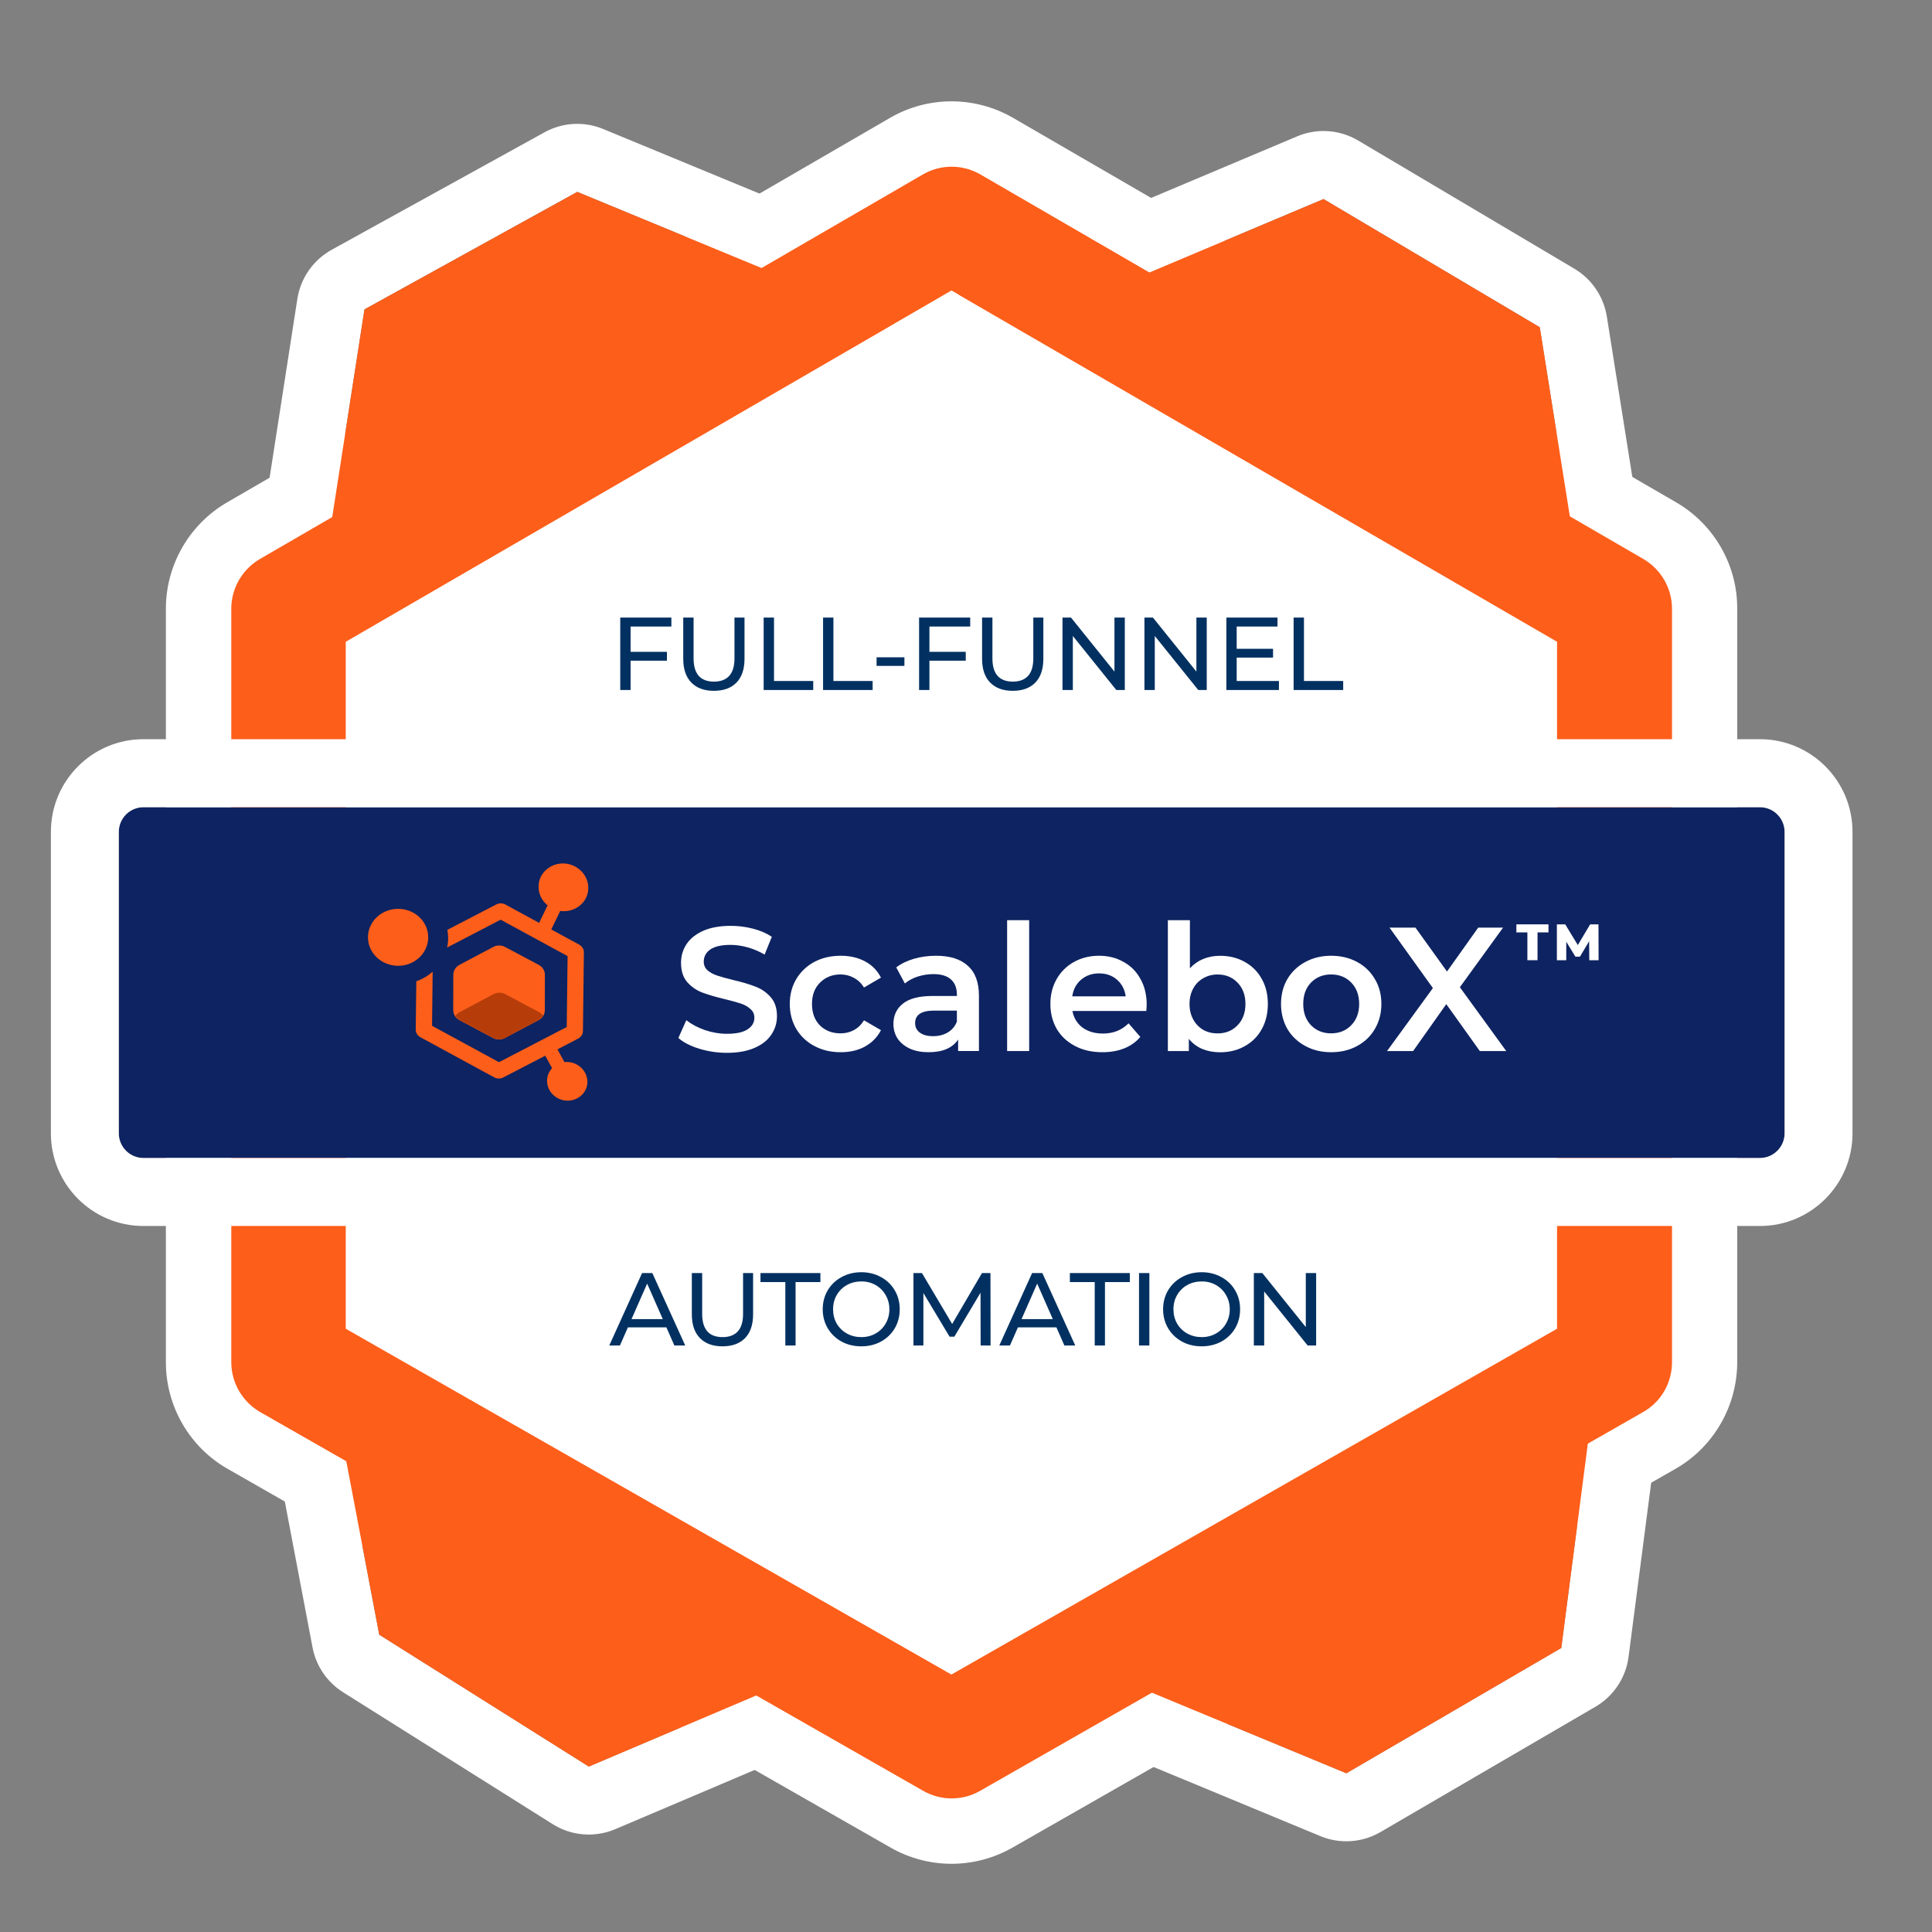 <svg width="56" height="56" viewBox="0 0 56 56" fill="none" xmlns="http://www.w3.org/2000/svg">
<rect x="0" y="0" width="56" height="56" fill="#808080" stroke="none"/>
<g clip-path="url(#clip0_8037_18584)">
<g clip-path="url(#clip1_8037_18584)">
<path fill-rule="evenodd" clip-rule="evenodd" d="M26.995 6.724C27.657 6.326 28.492 6.353 29.127 6.794L29.782 7.248L37.599 3.952C38.173 3.71 38.828 3.754 39.365 4.072L45.633 7.788C46.137 8.087 46.482 8.595 46.575 9.175L49.653 28.554C49.682 28.74 49.685 28.93 49.661 29.118L47.205 48.021C47.127 48.628 46.772 49.163 46.244 49.471L40.014 53.103C39.484 53.412 38.839 53.456 38.272 53.221L30.576 50.031L29.227 51.098C28.574 51.614 27.669 51.663 26.964 51.222L24.984 49.982L17.834 53.019C17.242 53.271 16.564 53.216 16.019 52.873L9.945 49.051C9.482 48.76 9.161 48.289 9.059 47.751L5.541 29.232C5.499 29.011 5.495 28.783 5.53 28.561L8.619 8.664C8.713 8.061 9.08 7.535 9.614 7.24L15.782 3.835C16.305 3.546 16.93 3.511 17.482 3.739L26.063 7.284L26.995 6.724ZM26.227 9.485L16.732 5.561L10.564 8.967L7.474 28.863L10.992 47.382L17.066 51.204L25.159 47.767L28.007 49.55L30.262 47.767L39.025 51.399L45.254 47.767L47.709 28.863L44.631 9.485L38.363 5.769L29.55 9.485L28.007 8.415L26.227 9.485Z" fill="white"/>
<path d="M48.586 14.562L29.362 3.415C28.26 2.778 26.896 2.778 25.8 3.415L6.582 14.562C5.486 15.198 4.808 16.377 4.808 17.643V39.483C4.808 40.761 5.493 41.947 6.601 42.577L25.819 53.556C26.354 53.861 26.964 54.023 27.581 54.023C28.197 54.023 28.808 53.861 29.343 53.556L48.561 42.577C49.669 41.947 50.354 40.755 50.354 39.483V17.643C50.36 16.377 49.682 15.198 48.586 14.562Z" fill="white"/>
<path d="M26.228 9.486L28.008 8.416L29.551 9.486L38.363 5.77L44.632 9.486L47.71 28.865L45.255 47.768L39.025 51.4L30.263 47.768L28.008 49.552L25.16 47.768L17.067 51.206L10.993 47.383L7.475 28.865L10.565 8.968L16.733 5.562L26.228 9.486Z" fill="#FD5E1A"/>
<path d="M27.584 52.128C27.297 52.128 27.017 52.053 26.762 51.91L7.544 40.931C7.027 40.632 6.704 40.083 6.704 39.484V17.645C6.704 17.052 7.021 16.503 7.532 16.204L26.749 5.057C27.266 4.757 27.901 4.757 28.418 5.057L47.636 16.204C48.146 16.503 48.464 17.052 48.464 17.645V39.484C48.464 40.083 48.146 40.638 47.623 40.931L28.406 51.91C28.157 52.053 27.87 52.128 27.584 52.128ZM10.029 38.517L27.584 48.541L45.139 38.517V18.605L27.584 8.425L10.029 18.605V38.517Z" fill="#FD5E1A"/>
<path d="M10.022 38.514L27.577 48.538L45.132 38.514V18.602L27.577 8.422L10.022 18.602V38.514Z" fill="white"/>
<path d="M18.278 18.161V18.893H19.331V19.151H18.278V20H17.978V17.9H19.46V18.161H18.278ZM20.692 20.024C20.412 20.024 20.194 19.944 20.038 19.784C19.882 19.624 19.804 19.394 19.804 19.094V17.9H20.104V19.082C20.104 19.532 20.301 19.757 20.695 19.757C20.887 19.757 21.034 19.702 21.136 19.592C21.238 19.48 21.289 19.31 21.289 19.082V17.9H21.58V19.094C21.58 19.396 21.502 19.627 21.346 19.787C21.19 19.945 20.972 20.024 20.692 20.024ZM22.135 17.9H22.435V19.739H23.572V20H22.135V17.9ZM23.857 17.9H24.157V19.739H25.294V20H23.857V17.9ZM25.408 19.052H26.215V19.301H25.408V19.052ZM26.94 18.161V18.893H27.993V19.151H26.94V20H26.64V17.9H28.122V18.161H26.94ZM29.354 20.024C29.074 20.024 28.856 19.944 28.7 19.784C28.544 19.624 28.466 19.394 28.466 19.094V17.9H28.766V19.082C28.766 19.532 28.963 19.757 29.357 19.757C29.549 19.757 29.696 19.702 29.798 19.592C29.9 19.48 29.951 19.31 29.951 19.082V17.9H30.242V19.094C30.242 19.396 30.164 19.627 30.008 19.787C29.852 19.945 29.634 20.024 29.354 20.024ZM32.603 17.9V20H32.357L31.097 18.434V20H30.797V17.9H31.043L32.303 19.466V17.9H32.603ZM34.978 17.9V20H34.732L33.472 18.434V20H33.172V17.9H33.418L34.678 19.466V17.9H34.978ZM37.071 19.739V20H35.547V17.9H37.029V18.161H35.846V18.806H36.9V19.061H35.846V19.739H37.071ZM37.496 17.9H37.796V19.739H38.933V20H37.496V17.9Z" fill="#023161"/>
<path d="M19.316 38.475H18.2L17.969 39H17.66L18.611 36.9H18.908L19.862 39H19.547L19.316 38.475ZM19.211 38.235L18.758 37.206L18.305 38.235H19.211ZM20.941 39.024C20.661 39.024 20.443 38.944 20.287 38.784C20.131 38.624 20.053 38.394 20.053 38.094V36.9H20.353V38.082C20.353 38.532 20.55 38.757 20.944 38.757C21.136 38.757 21.283 38.702 21.385 38.592C21.487 38.48 21.538 38.31 21.538 38.082V36.9H21.829V38.094C21.829 38.396 21.751 38.627 21.595 38.787C21.439 38.945 21.221 39.024 20.941 39.024ZM22.763 37.161H22.043V36.9H23.78V37.161H23.06V39H22.763V37.161ZM24.966 39.024C24.754 39.024 24.563 38.978 24.393 38.886C24.223 38.792 24.089 38.663 23.991 38.499C23.895 38.335 23.847 38.152 23.847 37.95C23.847 37.748 23.895 37.565 23.991 37.401C24.089 37.237 24.223 37.109 24.393 37.017C24.563 36.923 24.754 36.876 24.966 36.876C25.176 36.876 25.366 36.923 25.536 37.017C25.706 37.109 25.839 37.237 25.935 37.401C26.031 37.563 26.079 37.746 26.079 37.95C26.079 38.154 26.031 38.338 25.935 38.502C25.839 38.664 25.706 38.792 25.536 38.886C25.366 38.978 25.176 39.024 24.966 39.024ZM24.966 38.757C25.12 38.757 25.258 38.722 25.38 38.652C25.504 38.582 25.601 38.486 25.671 38.364C25.743 38.24 25.779 38.102 25.779 37.95C25.779 37.798 25.743 37.661 25.671 37.539C25.601 37.415 25.504 37.318 25.38 37.248C25.258 37.178 25.12 37.143 24.966 37.143C24.812 37.143 24.672 37.178 24.546 37.248C24.422 37.318 24.324 37.415 24.252 37.539C24.182 37.661 24.147 37.798 24.147 37.95C24.147 38.102 24.182 38.24 24.252 38.364C24.324 38.486 24.422 38.582 24.546 38.652C24.672 38.722 24.812 38.757 24.966 38.757ZM28.424 39L28.421 37.47L27.662 38.745H27.524L26.765 37.479V39H26.477V36.9H26.723L27.599 38.376L28.463 36.9H28.709L28.712 39H28.424ZM30.621 38.475H29.505L29.274 39H28.965L29.916 36.9H30.213L31.167 39H30.852L30.621 38.475ZM30.516 38.235L30.063 37.206L29.61 38.235H30.516ZM31.731 37.161H31.011V36.9H32.748V37.161H32.028V39H31.731V37.161ZM33.015 36.9H33.315V39H33.015V36.9ZM34.832 39.024C34.62 39.024 34.429 38.978 34.259 38.886C34.089 38.792 33.955 38.663 33.857 38.499C33.761 38.335 33.713 38.152 33.713 37.95C33.713 37.748 33.761 37.565 33.857 37.401C33.955 37.237 34.089 37.109 34.259 37.017C34.429 36.923 34.62 36.876 34.832 36.876C35.042 36.876 35.232 36.923 35.402 37.017C35.572 37.109 35.705 37.237 35.801 37.401C35.897 37.563 35.945 37.746 35.945 37.95C35.945 38.154 35.897 38.338 35.801 38.502C35.705 38.664 35.572 38.792 35.402 38.886C35.232 38.978 35.042 39.024 34.832 39.024ZM34.832 38.757C34.986 38.757 35.124 38.722 35.246 38.652C35.37 38.582 35.467 38.486 35.537 38.364C35.609 38.24 35.645 38.102 35.645 37.95C35.645 37.798 35.609 37.661 35.537 37.539C35.467 37.415 35.37 37.318 35.246 37.248C35.124 37.178 34.986 37.143 34.832 37.143C34.678 37.143 34.538 37.178 34.412 37.248C34.288 37.318 34.19 37.415 34.118 37.539C34.048 37.661 34.013 37.798 34.013 37.95C34.013 38.102 34.048 38.24 34.118 38.364C34.19 38.486 34.288 38.582 34.412 38.652C34.538 38.722 34.678 38.757 34.832 38.757ZM38.149 36.9V39H37.903L36.643 37.434V39H36.343V36.9H36.589L37.849 38.466V36.9H38.149Z" fill="#023161"/>
<path d="M3.443 24.115C3.443 23.719 3.764 23.398 4.159 23.398H51.013C51.408 23.398 51.728 23.719 51.728 24.115V32.849C51.728 33.245 51.408 33.566 51.013 33.566H4.159C3.764 33.566 3.443 33.245 3.443 32.849V24.115Z" fill="#0E2361"/>
<path d="M21.074 30.517C20.798 30.517 20.53 30.477 20.271 30.399C20.016 30.321 19.813 30.217 19.663 30.087L19.893 29.571C20.04 29.687 20.219 29.782 20.43 29.857C20.645 29.929 20.859 29.965 21.074 29.965C21.34 29.965 21.538 29.922 21.667 29.837C21.8 29.752 21.866 29.639 21.866 29.499C21.866 29.397 21.829 29.314 21.754 29.249C21.682 29.181 21.59 29.128 21.478 29.09C21.365 29.053 21.212 29.01 21.018 28.963C20.745 28.898 20.524 28.833 20.353 28.768C20.186 28.704 20.041 28.603 19.919 28.467C19.799 28.327 19.74 28.14 19.74 27.904C19.74 27.707 19.793 27.528 19.898 27.368C20.007 27.204 20.169 27.075 20.384 26.979C20.602 26.884 20.868 26.836 21.181 26.836C21.399 26.836 21.614 26.863 21.826 26.918C22.037 26.972 22.219 27.051 22.372 27.153L22.163 27.669C22.006 27.577 21.843 27.507 21.672 27.46C21.502 27.412 21.336 27.388 21.176 27.388C20.914 27.388 20.718 27.432 20.588 27.521C20.462 27.61 20.399 27.727 20.399 27.874C20.399 27.976 20.435 28.059 20.507 28.124C20.582 28.189 20.675 28.24 20.788 28.277C20.9 28.315 21.054 28.358 21.248 28.405C21.514 28.467 21.732 28.532 21.902 28.6C22.073 28.664 22.217 28.765 22.337 28.901C22.459 29.038 22.521 29.222 22.521 29.453C22.521 29.651 22.466 29.83 22.357 29.99C22.252 30.15 22.09 30.278 21.872 30.373C21.653 30.469 21.388 30.517 21.074 30.517Z" fill="white"/>
<path d="M24.369 30.499C24.086 30.499 23.832 30.44 23.607 30.32C23.382 30.201 23.207 30.036 23.081 29.825C22.955 29.61 22.892 29.368 22.892 29.099C22.892 28.829 22.955 28.589 23.081 28.378C23.207 28.167 23.381 28.001 23.602 27.882C23.827 27.763 24.083 27.703 24.369 27.703C24.638 27.703 24.873 27.758 25.075 27.867C25.279 27.976 25.432 28.133 25.535 28.337L25.044 28.623C24.965 28.497 24.867 28.404 24.747 28.342C24.631 28.277 24.504 28.245 24.364 28.245C24.125 28.245 23.928 28.323 23.771 28.48C23.614 28.634 23.536 28.84 23.536 29.099C23.536 29.358 23.612 29.566 23.766 29.722C23.922 29.876 24.122 29.952 24.364 29.952C24.504 29.952 24.631 29.922 24.747 29.86C24.867 29.796 24.965 29.7 25.044 29.574L25.535 29.86C25.429 30.065 25.274 30.223 25.069 30.336C24.868 30.445 24.635 30.499 24.369 30.499Z" fill="white"/>
<path d="M27.133 27.703C27.535 27.703 27.842 27.8 28.053 27.994C28.268 28.185 28.375 28.475 28.375 28.864V30.464H27.772V30.131C27.694 30.251 27.581 30.343 27.435 30.407C27.291 30.469 27.118 30.499 26.913 30.499C26.709 30.499 26.53 30.465 26.377 30.397C26.223 30.326 26.104 30.229 26.019 30.106C25.937 29.98 25.896 29.838 25.896 29.681C25.896 29.436 25.986 29.24 26.167 29.094C26.351 28.944 26.639 28.869 27.031 28.869H27.736V28.828C27.736 28.637 27.678 28.49 27.562 28.388C27.45 28.286 27.281 28.235 27.056 28.235C26.903 28.235 26.751 28.259 26.601 28.306C26.455 28.354 26.33 28.421 26.228 28.506L25.978 28.041C26.121 27.931 26.293 27.848 26.494 27.79C26.695 27.732 26.908 27.703 27.133 27.703ZM27.046 30.034C27.206 30.034 27.348 29.998 27.471 29.927C27.596 29.852 27.685 29.746 27.736 29.61V29.293H27.077C26.709 29.293 26.525 29.414 26.525 29.656C26.525 29.772 26.571 29.864 26.663 29.932C26.755 30 26.883 30.034 27.046 30.034Z" fill="white"/>
<path d="M29.192 26.672H29.831V30.465H29.192V26.672Z" fill="white"/>
<path d="M33.237 29.114C33.237 29.158 33.234 29.221 33.227 29.303H31.085C31.122 29.504 31.22 29.665 31.376 29.784C31.536 29.9 31.734 29.958 31.969 29.958C32.269 29.958 32.516 29.859 32.711 29.661L33.053 30.055C32.93 30.201 32.775 30.312 32.588 30.387C32.4 30.462 32.189 30.499 31.954 30.499C31.654 30.499 31.39 30.44 31.162 30.32C30.933 30.201 30.756 30.036 30.63 29.825C30.507 29.61 30.446 29.368 30.446 29.099C30.446 28.833 30.506 28.594 30.625 28.383C30.747 28.168 30.916 28.001 31.131 27.882C31.346 27.763 31.587 27.703 31.857 27.703C32.123 27.703 32.359 27.763 32.567 27.882C32.779 27.998 32.942 28.163 33.058 28.378C33.177 28.589 33.237 28.835 33.237 29.114ZM31.857 28.214C31.652 28.214 31.478 28.276 31.335 28.398C31.195 28.518 31.11 28.678 31.08 28.879H32.629C32.601 28.681 32.518 28.521 32.378 28.398C32.238 28.276 32.065 28.214 31.857 28.214Z" fill="white"/>
<path d="M35.364 27.704C35.63 27.704 35.866 27.762 36.074 27.878C36.286 27.994 36.451 28.158 36.57 28.369C36.69 28.58 36.749 28.824 36.749 29.1C36.749 29.376 36.69 29.622 36.57 29.836C36.451 30.048 36.286 30.211 36.074 30.327C35.866 30.443 35.63 30.501 35.364 30.501C35.176 30.501 35.004 30.468 34.847 30.404C34.694 30.339 34.565 30.242 34.459 30.112V30.465H33.851V26.672H34.49V28.067C34.599 27.948 34.726 27.858 34.873 27.797C35.023 27.735 35.187 27.704 35.364 27.704ZM35.292 29.954C35.527 29.954 35.72 29.875 35.87 29.719C36.023 29.562 36.1 29.356 36.1 29.1C36.1 28.845 36.023 28.638 35.87 28.482C35.72 28.325 35.527 28.246 35.292 28.246C35.139 28.246 35.001 28.282 34.878 28.354C34.755 28.422 34.658 28.521 34.587 28.65C34.515 28.78 34.479 28.93 34.479 29.1C34.479 29.27 34.515 29.421 34.587 29.55C34.658 29.68 34.755 29.78 34.878 29.852C35.001 29.92 35.139 29.954 35.292 29.954Z" fill="white"/>
<path d="M38.583 30.499C38.307 30.499 38.058 30.44 37.837 30.32C37.615 30.201 37.441 30.036 37.315 29.825C37.193 29.61 37.131 29.368 37.131 29.099C37.131 28.829 37.193 28.589 37.315 28.378C37.441 28.167 37.615 28.001 37.837 27.882C38.058 27.763 38.307 27.703 38.583 27.703C38.863 27.703 39.113 27.763 39.335 27.882C39.556 28.001 39.728 28.167 39.851 28.378C39.977 28.589 40.04 28.829 40.04 29.099C40.04 29.368 39.977 29.61 39.851 29.825C39.728 30.036 39.556 30.201 39.335 30.32C39.113 30.44 38.863 30.499 38.583 30.499ZM38.583 29.952C38.818 29.952 39.013 29.874 39.166 29.717C39.319 29.561 39.396 29.354 39.396 29.099C39.396 28.843 39.319 28.637 39.166 28.48C39.013 28.323 38.818 28.245 38.583 28.245C38.348 28.245 38.154 28.323 38 28.48C37.85 28.637 37.775 28.843 37.775 29.099C37.775 29.354 37.85 29.561 38 29.717C38.154 29.874 38.348 29.952 38.583 29.952Z" fill="white"/>
<path d="M42.893 30.465L41.921 29.105L40.96 30.465H40.204L41.533 28.64L40.275 26.887H41.027L41.942 28.16L42.847 26.887H43.567L42.315 28.615L43.659 30.465H42.893Z" fill="white"/>
<path d="M44.272 27.026H43.953V26.793H44.884V27.026H44.566V27.832H44.272V27.026Z" fill="white"/>
<path d="M46.066 27.832L46.062 27.282L45.795 27.73H45.664L45.399 27.296V27.832H45.127V26.793H45.369L45.734 27.393L46.091 26.793H46.333L46.336 27.832H46.066Z" fill="white"/>
<path fill-rule="evenodd" clip-rule="evenodd" d="M4.158 21.426H51.012C52.494 21.426 53.696 22.629 53.696 24.114V32.848C53.696 34.332 52.494 35.536 51.012 35.536H4.158C2.676 35.536 1.475 34.332 1.475 32.848V24.114C1.475 22.629 2.676 21.426 4.158 21.426ZM4.158 23.397C3.763 23.397 3.443 23.718 3.443 24.114V32.848C3.443 33.243 3.763 33.565 4.158 33.565H51.012C51.407 33.565 51.728 33.243 51.728 32.848V24.114C51.728 23.718 51.407 23.397 51.012 23.397H4.158Z" fill="white"/>
<g clip-path="url(#clip2_8037_18584)">
<path fill-rule="evenodd" clip-rule="evenodd" d="M17.053 25.739C17.054 25.492 16.919 25.261 16.695 25.131L16.688 25.127C16.471 25 16.198 24.994 15.974 25.111C15.751 25.228 15.612 25.45 15.61 25.691L15.61 25.699C15.609 25.909 15.706 26.107 15.872 26.242L15.627 26.75L14.649 26.218C14.568 26.174 14.468 26.173 14.385 26.216L12.967 26.952C12.982 27.029 12.99 27.108 12.99 27.189C12.99 27.284 12.979 27.375 12.96 27.464L14.512 26.658L16.452 27.713L16.427 29.768L15.45 30.276L14.463 30.788L13.488 30.258L12.523 29.733L12.541 28.166C12.405 28.286 12.245 28.381 12.067 28.443L12.05 29.84C12.049 29.933 12.1 30.018 12.185 30.064L14.325 31.228C14.407 31.273 14.507 31.273 14.589 31.23L15.804 30.6L16.003 30.962C15.911 31.059 15.858 31.186 15.857 31.32L15.857 31.327C15.856 31.527 15.965 31.714 16.146 31.82L16.152 31.823C16.329 31.926 16.55 31.931 16.731 31.836C16.912 31.741 17.025 31.561 17.026 31.366L17.026 31.359C17.027 31.159 16.917 30.972 16.736 30.866L16.73 30.863C16.618 30.798 16.488 30.772 16.361 30.786L16.158 30.416L16.757 30.105C16.843 30.061 16.896 29.976 16.897 29.884L16.924 27.606C16.926 27.514 16.874 27.428 16.79 27.382L15.979 26.941L16.239 26.403C16.391 26.425 16.549 26.4 16.689 26.327C16.912 26.21 17.052 25.989 17.053 25.747L17.053 25.739ZM12.412 27.168C12.412 27.624 12.022 27.994 11.54 27.994C11.057 27.994 10.666 27.624 10.666 27.168C10.666 26.712 11.057 26.343 11.54 26.343C12.022 26.343 12.412 26.712 12.412 27.168ZM14.637 27.447C14.532 27.391 14.404 27.391 14.299 27.447L13.804 27.709L13.316 27.968C13.207 28.026 13.14 28.135 13.139 28.253L13.138 28.767L13.137 29.282C13.137 29.4 13.204 29.509 13.313 29.567L13.8 29.826L14.294 30.088C14.399 30.144 14.527 30.144 14.632 30.088L15.127 29.826L15.615 29.567C15.724 29.509 15.792 29.4 15.792 29.282L15.793 28.767L15.794 28.253C15.794 28.135 15.727 28.026 15.618 27.968L15.131 27.709L14.637 27.447Z" fill="#FD5E1A"/>
<path fill-rule="evenodd" clip-rule="evenodd" d="M15.746 29.445C15.716 29.493 15.672 29.534 15.619 29.562L15.131 29.821L14.636 30.084C14.531 30.14 14.403 30.14 14.298 30.084L13.804 29.821L13.317 29.562C13.267 29.535 13.226 29.498 13.196 29.454C13.226 29.406 13.27 29.366 13.323 29.337L13.811 29.078L14.306 28.815C14.411 28.759 14.539 28.759 14.644 28.815L15.138 29.078L15.625 29.337C15.675 29.364 15.716 29.401 15.746 29.445Z" fill="#B63D0A"/>
</g>
</g>
</g>
<defs>
<clipPath id="clip0_8037_18584">
<rect width="56" height="56" fill="white"/>
</clipPath>
<clipPath id="clip1_8037_18584">
<rect width="56" height="56" fill="white"/>
</clipPath>
<clipPath id="clip2_8037_18584">
<rect width="6.389" height="7.14" fill="white" transform="translate(10.663 25)"/>
</clipPath>
</defs>
</svg>
